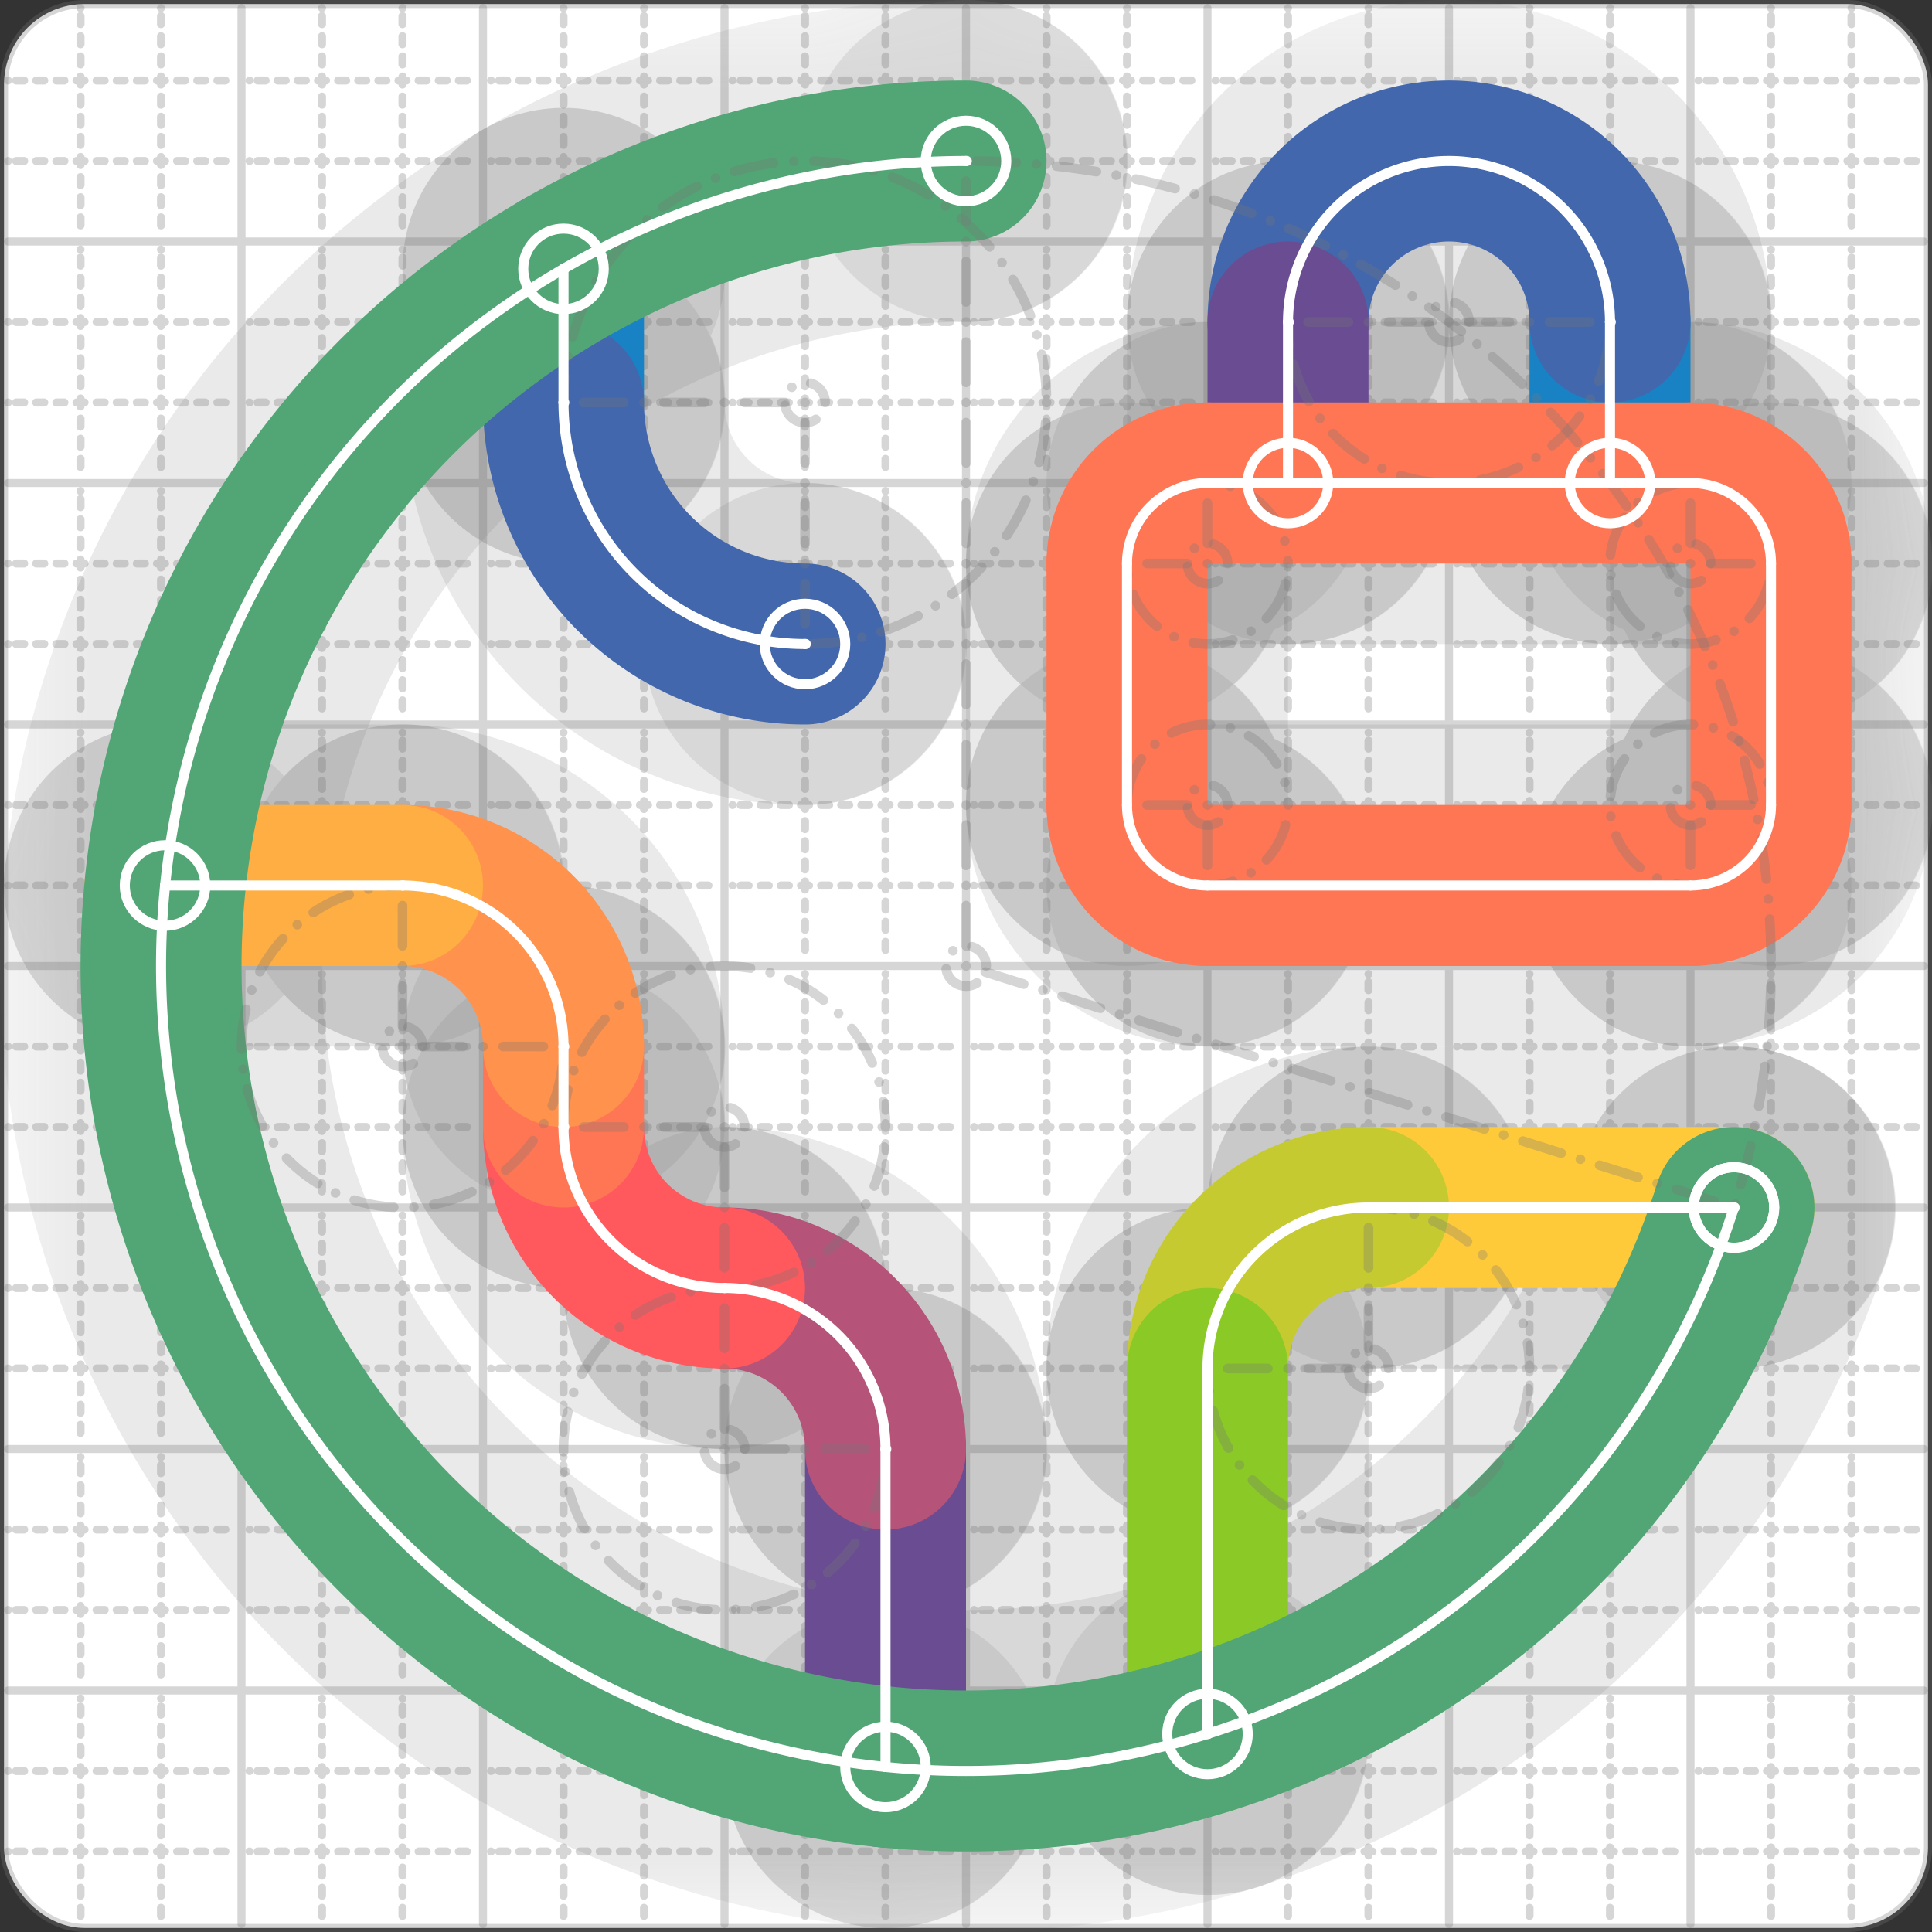 <svg xmlns="http://www.w3.org/2000/svg" width="24" height="24" viewBox="0 0 24 24" fill="none" stroke="currentColor" stroke-width="2" stroke-linecap="round" stroke-linejoin="round"><rect x="0" y="0" width="24" height="24" fill="#333333" stroke="none"/><style>
  @media screen and (prefers-color-scheme: light) {
    .svg-preview-grid-rect { fill: none }
  }
  @media screen and (prefers-color-scheme: dark) {
    .svg-preview-grid-rect { fill: none }
    .svg
    .svg-preview-grid-group,
    .svg-preview-radii-group,
    .svg-preview-shadow-mask-group,
    .svg-preview-shadow-group {
      stroke: #fff;
    }
  }
</style><g class="svg-preview-grid-group" stroke-linecap="butt" stroke-width="0.1" stroke="#777" stroke-opacity="0.3"><rect class="svg-preview-grid-rect" width="23.9" height="23.9" x="0.05" y="0.05" rx="1" fill="#fff"></rect><path stroke-dasharray="0 0.1 0.1 0.15 0.1 0.15 0.1 0.15 0.1 0.15 0.1 0.15 0.1 0.15 0.1 0.15 0.1 0.15 0.1 0.15 0.1 0.15 0.1 0.15 0 0.15" stroke-width="0.1" d="M0.1 1h23.8M1 0.1v23.8M0.1 2h23.8M2 0.1v23.8M0.1 4h23.8M4 0.1v23.8M0.1 5h23.8M5 0.1v23.8M0.1 7h23.8M7 0.1v23.8M0.1 8h23.8M8 0.1v23.8M0.1 10h23.8M10 0.1v23.8M0.1 11h23.8M11 0.1v23.8M0.1 13h23.8M13 0.1v23.8M0.1 14h23.8M14 0.1v23.8M0.1 16h23.8M16 0.1v23.8M0.1 17h23.8M17 0.1v23.8M0.1 19h23.8M19 0.1v23.8M0.1 20h23.8M20 0.1v23.8M0.1 22h23.8M22 0.1v23.8M0.1 23h23.8M23 0.1v23.8"></path><path d="M0.1 3h23.8M3 0.1v23.8M0.1 6h23.8M6 0.1v23.8M0.1 9h23.8M9 0.1v23.8M0.1 12h23.8M12 0.1v23.8M0.1 15h23.8M15 0.1v23.8M0.1 18h23.8M18 0.1v23.8M0.1 21h23.8M21 0.1v23.8"></path></g><g class="svg-preview-shadow-mask-group" stroke-width="4" stroke="#777" stroke-opacity="0.15"><mask id="svg-preview-shadow-mask-0" maskUnits="userSpaceOnUse" stroke-opacity="1" stroke-width="4" stroke="#000"><rect x="0" y="0" width="24" height="24" fill="#fff" stroke="none" rx="1"></rect><path d="M7 3.34h.01M7 5h.01M10 8h.01"></path></mask><mask id="svg-preview-shadow-mask-1" maskUnits="userSpaceOnUse" stroke-opacity="1" stroke-width="4" stroke="#000"><rect x="0" y="0" width="24" height="24" fill="#fff" stroke="none" rx="1"></rect><path d="M11 21.95h.01M11 18h.01M9 16h.01M7 14h.01M7 13h.01M5 11h.01M2.05 11h.01"></path></mask><mask id="svg-preview-shadow-mask-2" maskUnits="userSpaceOnUse" stroke-opacity="1" stroke-width="4" stroke="#000"><rect x="0" y="0" width="24" height="24" fill="#fff" stroke="none" rx="1"></rect><path d="M21.54 15h.01M17 15h.01M15 17h.01M15 21.54h.01"></path></mask><mask id="svg-preview-shadow-mask-3" maskUnits="userSpaceOnUse" stroke-opacity="1" stroke-width="4" stroke="#000"><rect x="0" y="0" width="24" height="24" fill="#fff" stroke="none" rx="1"></rect><path d="M12 2h.01M21.54 15h.01"></path></mask><mask id="svg-preview-shadow-mask-4" maskUnits="userSpaceOnUse" stroke-opacity="1" stroke-width="4" stroke="#000"><rect x="0" y="0" width="24" height="24" fill="#fff" stroke="none" rx="1"></rect><path d="M20 6h.01M20 4h.01M16 4h.01M16 6h.01"></path></mask><mask id="svg-preview-shadow-mask-5" maskUnits="userSpaceOnUse" stroke-opacity="1" stroke-width="4" stroke="#000"><rect x="0" y="0" width="24" height="24" fill="#fff" stroke="none" rx="1"></rect><path d="M15 6h.01M21 6h.01M22 7h.01M22 10h.01M21 11h.01M15 11h.01M14 10h.01M14 7h.01"></path></mask></g><g class="svg-preview-shadow-group" stroke-width="4" stroke="#777" stroke-opacity="0.15"><path mask="url(#svg-preview-shadow-mask-0)" d="M 7 3.34 L 7 5"></path><path mask="url(#svg-preview-shadow-mask-0)" d="M 7 5 A3 3 0 0 0 10 8"></path><path mask="url(#svg-preview-shadow-mask-1)" d="M 11 21.95 L 11 18"></path><path mask="url(#svg-preview-shadow-mask-1)" d="M 11 18 A2 2 0 0 0 9 16"></path><path mask="url(#svg-preview-shadow-mask-1)" d="M 9 16 A2 2 0 0 1 7 14"></path><path mask="url(#svg-preview-shadow-mask-1)" d="M 7 14 L 7 13"></path><path mask="url(#svg-preview-shadow-mask-1)" d="M 7 13 A2 2 0 0 0 5 11"></path><path mask="url(#svg-preview-shadow-mask-1)" d="M 5 11 L 2.05 11"></path><path mask="url(#svg-preview-shadow-mask-2)" d="M 21.54 15 L 17 15"></path><path mask="url(#svg-preview-shadow-mask-2)" d="M 17 15 A2 2 0 0 0 15 17"></path><path mask="url(#svg-preview-shadow-mask-2)" d="M 15 17 L 15 21.54"></path><path mask="url(#svg-preview-shadow-mask-3)" d="M 12 2 A10 10 0 1 0 21.54 15"></path><path mask="url(#svg-preview-shadow-mask-4)" d="M 20 6 L 20 4"></path><path mask="url(#svg-preview-shadow-mask-4)" d="M 20 4 A2 2 0 1 0 16 4"></path><path mask="url(#svg-preview-shadow-mask-4)" d="M 16 4 L 16 6"></path><path mask="url(#svg-preview-shadow-mask-5)" d="M 15 6 L 21 6"></path><path mask="url(#svg-preview-shadow-mask-5)" d="M 21 6 A1 1 0 0 1 22 7"></path><path mask="url(#svg-preview-shadow-mask-5)" d="M 22 7 L 22 10"></path><path mask="url(#svg-preview-shadow-mask-5)" d="M 22 10 A1 1 0 0 1 21 11"></path><path mask="url(#svg-preview-shadow-mask-5)" d="M 21 11 L 15 11"></path><path mask="url(#svg-preview-shadow-mask-5)" d="M 15 11 A1 1 0 0 1 14 10"></path><path mask="url(#svg-preview-shadow-mask-5)" d="M 14 10 L 14 7"></path><path mask="url(#svg-preview-shadow-mask-5)" d="M 14 7 A1 1 0 0 1 15 6"></path><path d="M7 3.34h.01M7 5h.01M10 8h.01M11 21.95h.01M11 18h.01M9 16h.01M7 14h.01M7 13h.01M5 11h.01M2.05 11h.01M21.54 15h.01M17 15h.01M15 17h.01M15 21.54h.01M12 2h.01M20 6h.01M20 4h.01M16 4h.01M16 6h.01M15 6h.01M21 6h.01M22 7h.01M22 10h.01M21 11h.01M15 11h.01M14 10h.01M14 7h.01"></path></g><g class="svg-preview-handles-group" stroke-width="0.12" stroke="#777" stroke-opacity="0.6"></g><g class="svg-preview-colored-path-group"><path d="M 7 3.34 L 7 5" stroke="#1982c4"></path><path d="M 7 5 A3 3 0 0 0 10 8" stroke="#4267AC"></path><path d="M 11 21.95 L 11 18" stroke="#6a4c93"></path><path d="M 11 18 A2 2 0 0 0 9 16" stroke="#B55379"></path><path d="M 9 16 A2 2 0 0 1 7 14" stroke="#FF595E"></path><path d="M 7 14 L 7 13" stroke="#FF7655"></path><path d="M 7 13 A2 2 0 0 0 5 11" stroke="#ff924c"></path><path d="M 5 11 L 2.05 11" stroke="#FFAE43"></path><path d="M 21.54 15 L 17 15" stroke="#ffca3a"></path><path d="M 17 15 A2 2 0 0 0 15 17" stroke="#C5CA30"></path><path d="M 15 17 L 15 21.54" stroke="#8ac926"></path><path d="M 12 2 A10 10 0 1 0 21.54 15" stroke="#52A675"></path><path d="M 20 6 L 20 4" stroke="#1982c4"></path><path d="M 20 4 A2 2 0 1 0 16 4" stroke="#4267AC"></path><path d="M 16 4 L 16 6" stroke="#6a4c93"></path><path d="M 15 6 L 21 6" stroke="#FF7655"></path><path d="M 21 6 A1 1 0 0 1 22 7" stroke="#FF7655"></path><path d="M 22 7 L 22 10" stroke="#FF7655"></path><path d="M 22 10 A1 1 0 0 1 21 11" stroke="#FF7655"></path><path d="M 21 11 L 15 11" stroke="#FF7655"></path><path d="M 15 11 A1 1 0 0 1 14 10" stroke="#FF7655"></path><path d="M 14 10 L 14 7" stroke="#FF7655"></path><path d="M 14 7 A1 1 0 0 1 15 6" stroke="#FF7655"></path></g><g class="svg-preview-radii-group" stroke-width="0.12" stroke-dasharray="0 0.25 0.25" stroke="#777" stroke-opacity="0.3"><path d="M7 5 10 5 10 8"></path><circle cy="5" cx="10" r="0.25" stroke-dasharray="0"></circle><circle cy="5" cx="10" r="3"></circle><path d="M11 18 9 18 9 16"></path><circle cy="18" cx="9" r="0.25" stroke-dasharray="0"></circle><circle cy="18" cx="9" r="2"></circle><path d="M9 16 9 14 7 14"></path><circle cy="14" cx="9" r="0.25" stroke-dasharray="0"></circle><circle cy="14" cx="9" r="2"></circle><path d="M7 13 5 13 5 11"></path><circle cy="13" cx="5" r="0.25" stroke-dasharray="0"></circle><circle cy="13" cx="5" r="2"></circle><path d="M17 15 17 17 15 17"></path><circle cy="17" cx="17" r="0.25" stroke-dasharray="0"></circle><circle cy="17" cx="17" r="2"></circle><path d="M12 2 12.001 12 21.54 15"></path><circle cy="12" cx="12.001" r="0.25" stroke-dasharray="0"></circle><circle cy="12" cx="12.001" r="10"></circle><path d="M20 4 18 4 16 4"></path><circle cy="4" cx="18" r="0.25" stroke-dasharray="0"></circle><circle cy="4" cx="18" r="2"></circle><path d="M21 6 21 7 22 7"></path><circle cy="7" cx="21" r="0.25" stroke-dasharray="0"></circle><circle cy="7" cx="21" r="1"></circle><path d="M22 10 21 10 21 11"></path><circle cy="10" cx="21" r="0.25" stroke-dasharray="0"></circle><circle cy="10" cx="21" r="1"></circle><path d="M15 11 15 10 14 10"></path><circle cy="10" cx="15" r="0.25" stroke-dasharray="0"></circle><circle cy="10" cx="15" r="1"></circle><path d="M14 7 15 7 15 6"></path><circle cy="7" cx="15" r="0.25" stroke-dasharray="0"></circle><circle cy="7" cx="15" r="1"></circle></g><g class="svg-preview-control-path-marker-mask-group" stroke-width="1" stroke="#000"><mask id="svg-preview-control-path-marker-mask-0" maskUnits="userSpaceOnUse"><rect x="0" y="0" width="24" height="24" fill="#fff" stroke="none" rx="1"></rect><path d="M7 3.34h.01"></path><path d="M7 5h.01"></path></mask><mask id="svg-preview-control-path-marker-mask-1" maskUnits="userSpaceOnUse"><rect x="0" y="0" width="24" height="24" fill="#fff" stroke="none" rx="1"></rect><path d="M7 5h.01"></path><path d="M10 8h.01"></path></mask><mask id="svg-preview-control-path-marker-mask-2" maskUnits="userSpaceOnUse"><rect x="0" y="0" width="24" height="24" fill="#fff" stroke="none" rx="1"></rect><path d="M11 21.95h.01"></path><path d="M11 18h.01"></path></mask><mask id="svg-preview-control-path-marker-mask-3" maskUnits="userSpaceOnUse"><rect x="0" y="0" width="24" height="24" fill="#fff" stroke="none" rx="1"></rect><path d="M11 18h.01"></path><path d="M9 16h.01"></path></mask><mask id="svg-preview-control-path-marker-mask-4" maskUnits="userSpaceOnUse"><rect x="0" y="0" width="24" height="24" fill="#fff" stroke="none" rx="1"></rect><path d="M9 16h.01"></path><path d="M7 14h.01"></path></mask><mask id="svg-preview-control-path-marker-mask-5" maskUnits="userSpaceOnUse"><rect x="0" y="0" width="24" height="24" fill="#fff" stroke="none" rx="1"></rect><path d="M7 14h.01"></path><path d="M7 13h.01"></path></mask><mask id="svg-preview-control-path-marker-mask-6" maskUnits="userSpaceOnUse"><rect x="0" y="0" width="24" height="24" fill="#fff" stroke="none" rx="1"></rect><path d="M7 13h.01"></path><path d="M5 11h.01"></path></mask><mask id="svg-preview-control-path-marker-mask-7" maskUnits="userSpaceOnUse"><rect x="0" y="0" width="24" height="24" fill="#fff" stroke="none" rx="1"></rect><path d="M5 11h.01"></path><path d="M2.05 11h.01"></path></mask><mask id="svg-preview-control-path-marker-mask-8" maskUnits="userSpaceOnUse"><rect x="0" y="0" width="24" height="24" fill="#fff" stroke="none" rx="1"></rect><path d="M21.54 15h.01"></path><path d="M17 15h.01"></path></mask><mask id="svg-preview-control-path-marker-mask-9" maskUnits="userSpaceOnUse"><rect x="0" y="0" width="24" height="24" fill="#fff" stroke="none" rx="1"></rect><path d="M17 15h.01"></path><path d="M15 17h.01"></path></mask><mask id="svg-preview-control-path-marker-mask-10" maskUnits="userSpaceOnUse"><rect x="0" y="0" width="24" height="24" fill="#fff" stroke="none" rx="1"></rect><path d="M15 17h.01"></path><path d="M15 21.54h.01"></path></mask><mask id="svg-preview-control-path-marker-mask-11" maskUnits="userSpaceOnUse"><rect x="0" y="0" width="24" height="24" fill="#fff" stroke="none" rx="1"></rect><path d="M12 2h.01"></path><path d="M21.54 15h.01"></path></mask><mask id="svg-preview-control-path-marker-mask-12" maskUnits="userSpaceOnUse"><rect x="0" y="0" width="24" height="24" fill="#fff" stroke="none" rx="1"></rect><path d="M20 6h.01"></path><path d="M20 4h.01"></path></mask><mask id="svg-preview-control-path-marker-mask-13" maskUnits="userSpaceOnUse"><rect x="0" y="0" width="24" height="24" fill="#fff" stroke="none" rx="1"></rect><path d="M20 4h.01"></path><path d="M16 4h.01"></path></mask><mask id="svg-preview-control-path-marker-mask-14" maskUnits="userSpaceOnUse"><rect x="0" y="0" width="24" height="24" fill="#fff" stroke="none" rx="1"></rect><path d="M16 4h.01"></path><path d="M16 6h.01"></path></mask></g><g class="svg-preview-control-path-group" stroke="#fff" stroke-width="0.125"><path mask="url(#svg-preview-control-path-marker-mask-0)" d="M 7 3.34 L 7 5"></path><path mask="url(#svg-preview-control-path-marker-mask-1)" d="M 7 5 A3 3 0 0 0 10 8"></path><path mask="url(#svg-preview-control-path-marker-mask-2)" d="M 11 21.95 L 11 18"></path><path mask="url(#svg-preview-control-path-marker-mask-3)" d="M 11 18 A2 2 0 0 0 9 16"></path><path mask="url(#svg-preview-control-path-marker-mask-4)" d="M 9 16 A2 2 0 0 1 7 14"></path><path mask="url(#svg-preview-control-path-marker-mask-5)" d="M 7 14 L 7 13"></path><path mask="url(#svg-preview-control-path-marker-mask-6)" d="M 7 13 A2 2 0 0 0 5 11"></path><path mask="url(#svg-preview-control-path-marker-mask-7)" d="M 5 11 L 2.05 11"></path><path mask="url(#svg-preview-control-path-marker-mask-8)" d="M 21.54 15 L 17 15"></path><path mask="url(#svg-preview-control-path-marker-mask-9)" d="M 17 15 A2 2 0 0 0 15 17"></path><path mask="url(#svg-preview-control-path-marker-mask-10)" d="M 15 17 L 15 21.54"></path><path mask="url(#svg-preview-control-path-marker-mask-11)" d="M 12 2 A10 10 0 1 0 21.54 15"></path><path mask="url(#svg-preview-control-path-marker-mask-12)" d="M 20 6 L 20 4"></path><path mask="url(#svg-preview-control-path-marker-mask-13)" d="M 20 4 A2 2 0 1 0 16 4"></path><path mask="url(#svg-preview-control-path-marker-mask-14)" d="M 16 4 L 16 6"></path><path d="M 15 6 L 21 6"></path><path d="M 21 6 A1 1 0 0 1 22 7"></path><path d="M 22 7 L 22 10"></path><path d="M 22 10 A1 1 0 0 1 21 11"></path><path d="M 21 11 L 15 11"></path><path d="M 15 11 A1 1 0 0 1 14 10"></path><path d="M 14 10 L 14 7"></path><path d="M 14 7 A1 1 0 0 1 15 6"></path></g><g class="svg-preview-control-path-marker-group" stroke="#fff" stroke-width="0.125"><path d="M7 3.34h.01M7 5h.01M7 5h.01M10 8h.01M11 21.95h.01M11 18h.01M11 18h.01M9 16h.01M9 16h.01M7 14h.01M7 14h.01M7 13h.01M7 13h.01M5 11h.01M5 11h.01M2.05 11h.01M21.54 15h.01M17 15h.01M17 15h.01M15 17h.01M15 17h.01M15 21.54h.01M12 2h.01M21.54 15h.01M20 6h.01M20 4h.01M20 4h.01M16 4h.01M16 4h.01M16 6h.01"></path><circle cx="7" cy="3.34" r="0.5"></circle><circle cx="10" cy="8" r="0.5"></circle><circle cx="11" cy="21.95" r="0.5"></circle><circle cx="2.05" cy="11" r="0.5"></circle><circle cx="21.54" cy="15" r="0.5"></circle><circle cx="15" cy="21.54" r="0.5"></circle><circle cx="12" cy="2" r="0.5"></circle><circle cx="21.54" cy="15" r="0.5"></circle><circle cx="20" cy="6" r="0.5"></circle><circle cx="16" cy="6" r="0.5"></circle></g><g class="svg-preview-handles-group" stroke-width="0.12" stroke="#FFF" stroke-opacity="0.3"></g></svg>